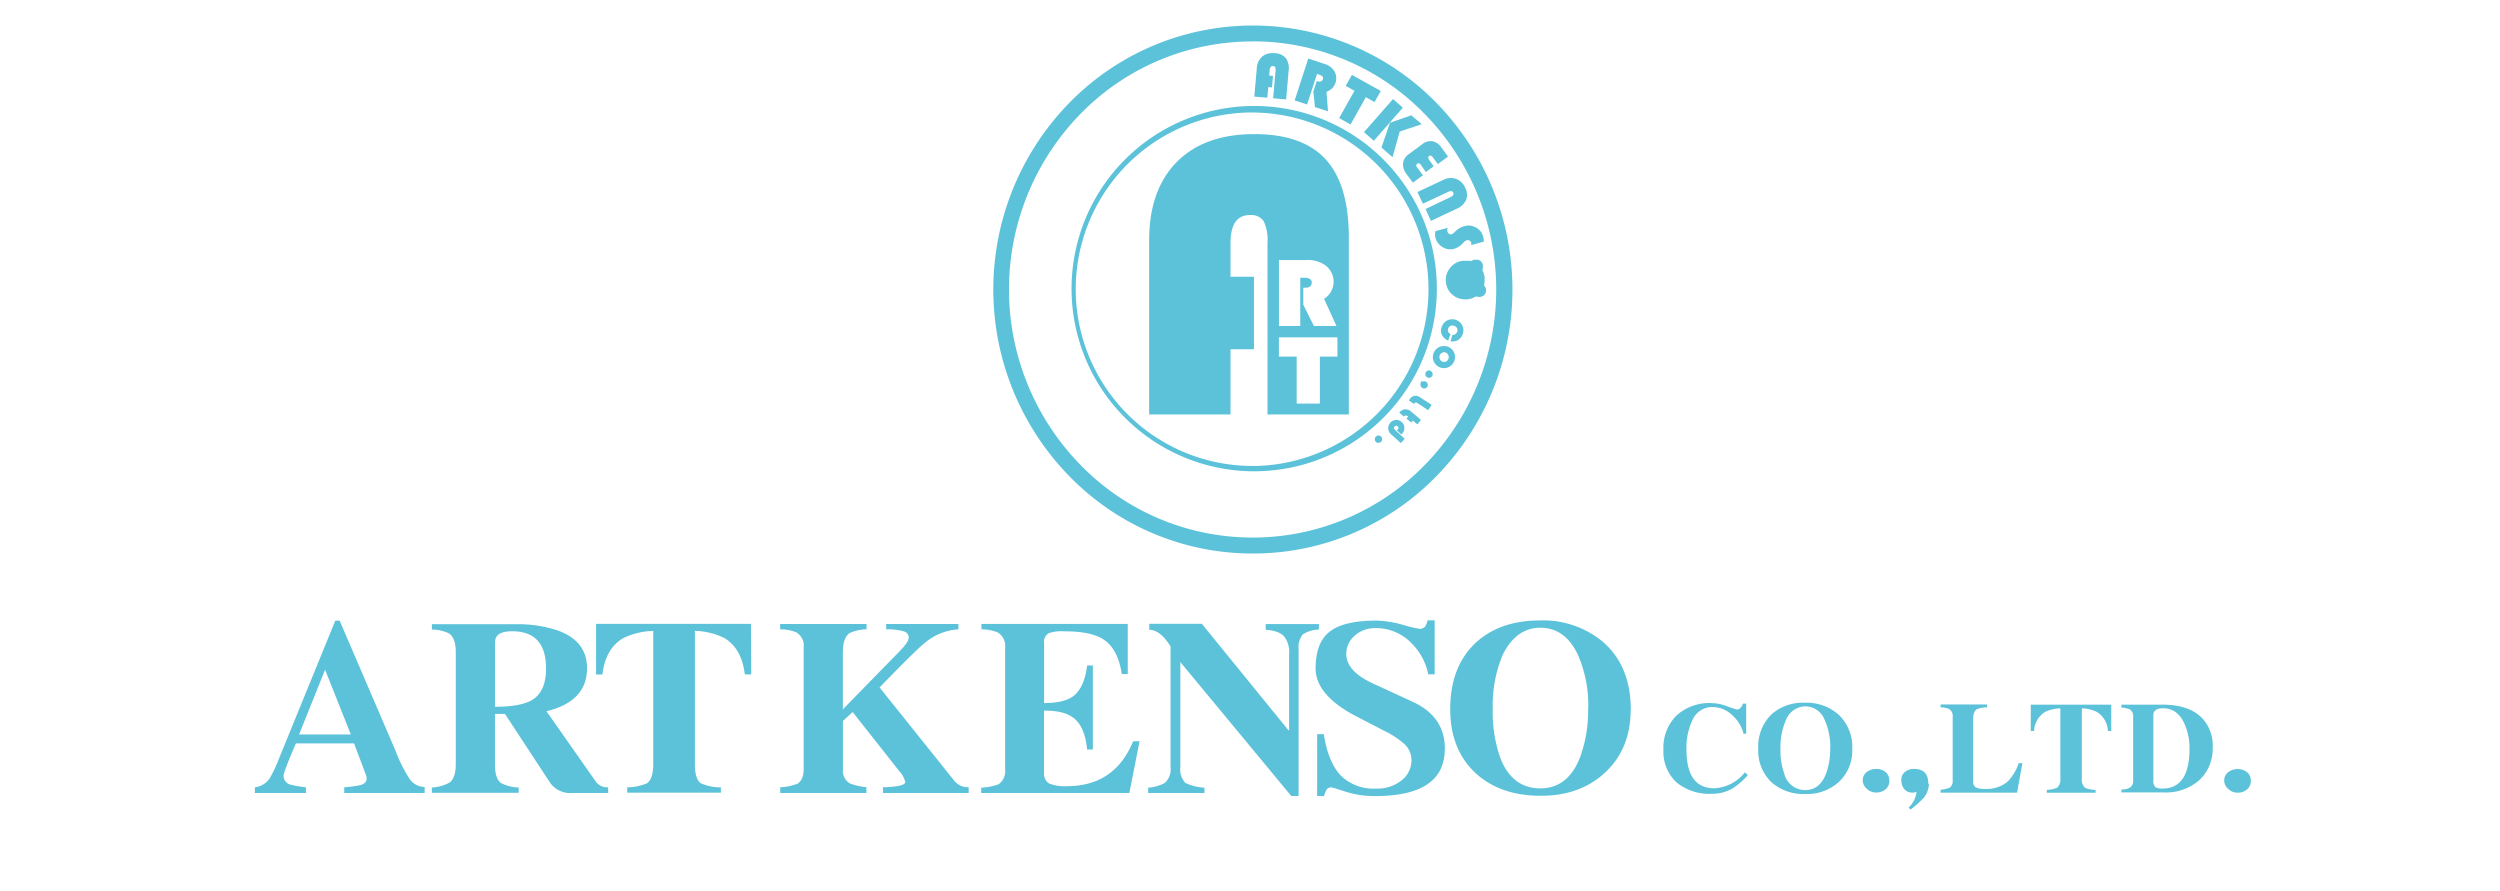 <svg id="レイヤー_1" data-name="レイヤー 1" xmlns="http://www.w3.org/2000/svg" viewBox="0 0 469.74 167.45"><defs><style>.cls-1{fill:none;}.cls-2{fill:#5bc2d9;}</style></defs><title>rogo7th</title><rect class="cls-1" width="469.74" height="167.45"/><path class="cls-2" d="M235.41,104h-.72a48,48,0,0,1-33.78-14.54,50.2,50.2,0,0,1,0-70.12,48.19,48.19,0,0,1,69,0,50.2,50.2,0,0,1,0,70.12A48.12,48.12,0,0,1,236.17,104Zm0-96.21A45.06,45.06,0,0,0,203,21.42a47.2,47.2,0,0,0,0,65.92A45.07,45.07,0,0,0,235,101h1.1a45.12,45.12,0,0,0,31.62-13.64,47.2,47.2,0,0,0,0-65.92A45.06,45.06,0,0,0,235.41,7.77Z"/><path class="cls-2" d="M235.39,88.55h-.13a34.32,34.32,0,1,1,.8,0Zm0-67.42a33.21,33.21,0,0,0-.11,66.42H236a33.21,33.21,0,0,0-.66-66.41Z"/><path class="cls-2" d="M235.61,52V65.62h-4.4V77.88H215.92V45.17q0-9.47,5.18-14.72t14.59-5.25q9.07,0,13.41,4.76t4.34,14.68V77.88H238.16V45.66a8.36,8.36,0,0,0-.72-4.11,2.85,2.85,0,0,0-2.6-1.14c-2.42,0-3.63,1.75-3.63,5.26V52ZM251.3,67V63.38h-11V67h3.34v8.83H248V67ZM245,52.18q1.47,0,1.47.89c0,.67-.42,1-1.27,1h-.32v3.18l2,4h4.23l-2.32-5.1a3.81,3.81,0,0,0,.34-6.22,5.6,5.6,0,0,0-3.66-1.07h-5.16V61.25h4V52.18Z"/><path class="cls-2" d="M239.19,14.25,239,16.42l-.7-.06-.17,2-2.45-.21.46-5.23a3.22,3.22,0,0,1,1-2.28,3.16,3.16,0,0,1,2.41-.64,2.77,2.77,0,0,1,2.08.95,3.4,3.4,0,0,1,.49,2.41l-.46,5.32-2.44-.21.45-5.16a1.32,1.32,0,0,0-.06-.67.46.46,0,0,0-.4-.22q-.58-.05-.65.79l-.09,1Z"/><path class="cls-2" d="M247.47,13.88l-1.87,5.75-2.34-.76L245.82,11l3,1a3.22,3.22,0,0,1,1.9,1.37,2.68,2.68,0,0,1-1.48,3.88l.29,3.67-2.45-.8-.31-2.9.66-2,.19.06c.49.16.8,0,.94-.4s-.1-.65-.67-.84Z"/><polygon class="cls-2" points="256.64 18.26 253.76 23.39 251.62 22.19 254.5 17.06 252.86 16.14 254.02 14.07 259.44 17.1 258.27 19.18 256.64 18.26"/><path class="cls-2" d="M278.72,45.42l-2.28.62a1.62,1.62,0,0,0,0-.42.64.64,0,0,0-.33-.41.67.67,0,0,0-.53-.06,1.33,1.33,0,0,0-.55.38l-.27.27a3.43,3.43,0,0,1-1.51.94,2.74,2.74,0,0,1-2.19-.3,2.9,2.9,0,0,1-1.35-1.8,2.73,2.73,0,0,1,0-1.21l2.31-.62a1.19,1.19,0,0,0-.06.66.8.8,0,0,0,.32.47.59.59,0,0,0,.5.08,2.31,2.31,0,0,0,.67-.54,3.92,3.92,0,0,1,1.73-1,2.77,2.77,0,0,1,2.16.28,2.69,2.69,0,0,1,1.34,1.7,3.18,3.18,0,0,1,.11,1"/><path class="cls-2" d="M272.54,62.83,272.09,64a2.42,2.42,0,0,1-1.18-1.12,2,2,0,0,1,0-1.51,2.09,2.09,0,0,1,3.85-.2,2,2,0,0,1,.07,1.62,2,2,0,0,1-1,1.18,2.31,2.31,0,0,1-1.27.16l.34-1.22a.81.81,0,0,0,.88-.55.82.82,0,0,0,0-.68.93.93,0,0,0-.54-.45.89.89,0,0,0-.69,0,.89.89,0,0,0-.43,1.13,1,1,0,0,0,.52.46"/><path class="cls-2" d="M269,76.07l-.66,1-2-1.32a.55.55,0,0,0-.35-.13c-.08,0-.17.09-.27.24l0,.05-1-.65.18-.26a1.32,1.32,0,0,1,.88-.62,1.44,1.44,0,0,1,1.07.29Z"/><path class="cls-2" d="M268.49,69.61a.67.67,0,0,1,.49.21.68.68,0,0,1,.21.49.65.65,0,0,1-.2.48.67.67,0,0,1-.49.2.69.69,0,0,1,0-1.38"/><path class="cls-2" d="M267.15,71.55l.11.18a.68.68,0,0,1,.51-.07.64.64,0,0,1,.4.3.67.67,0,0,1,.09.52.66.66,0,0,1-.31.42.63.63,0,0,1-.51.07.69.69,0,0,1-.42-.32.86.86,0,0,1-.12-.56,1,1,0,0,1,.26-.54"/><path class="cls-2" d="M266.32,79.74l-.85-.72-.32.37-.88-.74.31-.37a.77.77,0,0,0-.43-.22.5.5,0,0,0-.36.22l-.87-.74.08-.1a1.49,1.49,0,0,1,.58-.42,1.43,1.43,0,0,1,.69-.1,1.77,1.77,0,0,1,.92.45L267,78.9Z"/><path class="cls-2" d="M263.94,82.45l-.73.81-1.79-1.62a1.64,1.64,0,0,1-.57-1,1.42,1.42,0,0,1,.06-.64,1.55,1.55,0,0,1,1.38-1.09,1.5,1.5,0,0,1,1.58,1.43,1.42,1.42,0,0,1-.37,1.08l-.21.2-.89-.8a.44.44,0,0,0,.26-.13.39.39,0,0,0,.1-.3.42.42,0,0,0-.14-.29.39.39,0,0,0-.3-.1.42.42,0,0,0-.29.14c-.19.21-.14.44.15.7Z"/><path class="cls-2" d="M263.59,20.23l-5.45,6.22-1.85-1.62,5.45-6.22Zm3.55,3.1L263,24.72l-1.35,4.82-2.08-1.82,1.6-4.66,4-1.39Z"/><path class="cls-2" d="M269.39,31.24l-1.48,1.09L267,31a.82.82,0,0,0-.35-.31.38.38,0,0,0-.35.09c-.14.1-.21.21-.2.32a1.23,1.23,0,0,0,.27.5l1,1.33-1.9,1.39-1.14-1.55a3,3,0,0,1-.71-2.06A2.4,2.4,0,0,1,264.65,29l2.61-1.92a2.44,2.44,0,0,1,1.89-.54,2.67,2.67,0,0,1,1.67,1.16l1.26,1.72-1.92,1.41-.93-1.26c-.25-.34-.48-.42-.7-.26a.36.36,0,0,0-.18.32,1.05,1.05,0,0,0,.24.49Z"/><path class="cls-2" d="M266.33,36.08l4.86-2.27a2.91,2.91,0,0,1,4.12,1.49,2.73,2.73,0,0,1,.16,2.29,3.42,3.42,0,0,1-1.83,1.67l-4.78,2.24-1-2.22L272.6,37c.45-.21.6-.48.45-.81s-.45-.37-.9-.16l-4.79,2.24Z"/><path class="cls-2" d="M271.34,66.19a.83.83,0,0,0-.62.27.89.89,0,0,0-.26.64.88.88,0,0,0,.26.64.85.85,0,0,0,1.24,0,.89.89,0,0,0,.25-.64.9.9,0,0,0-.25-.64.83.83,0,0,0-.62-.27m0-1.17a2,2,0,0,1,1.45.61,2,2,0,0,1,.6,1.47,2.08,2.08,0,1,1-3.55-1.48,2.06,2.06,0,0,1,1.5-.6"/><path class="cls-2" d="M259,81.82a.66.66,0,0,1,.49.21.67.67,0,0,1,.21.49.65.65,0,0,1-.2.48.68.68,0,0,1-.49.2.66.66,0,0,1-.69-.68.69.69,0,0,1,.69-.69"/><path class="cls-2" d="M278.56,50.73a.39.39,0,0,1,0-.18,1,1,0,0,0,.07-.16h0a1.25,1.25,0,0,0,0-.17,1.27,1.27,0,0,0,0-.18,1.32,1.32,0,0,0,0-.19,1.42,1.42,0,0,0-.06-.26,1.15,1.15,0,0,0-.1-.22,1.2,1.2,0,0,0-.14-.19h0a1.29,1.29,0,0,0-.19-.17,1.24,1.24,0,0,0-.21-.13l-.22-.08-.23,0h-.25l-.16,0-.15,0-.14.07-.12.08a.38.38,0,0,1-.2.08.4.4,0,0,1-.18,0L276,49l-.38,0h-.39l-.41,0a3.91,3.91,0,0,0-.72.17,3.49,3.49,0,0,0-.64.29,3.43,3.43,0,0,0-.56.42,3.88,3.88,0,0,0-.5.55,3.52,3.52,0,0,0-.7,2.71,4,4,0,0,0,.17.72,3.37,3.37,0,0,0,.29.64v0a3.41,3.41,0,0,0,.4.54,3.8,3.8,0,0,0,.55.49l0,0a3.65,3.65,0,0,0,.6.37h0a3.39,3.39,0,0,0,1.35.34,4,4,0,0,0,.74,0l.37-.07.35-.1.33-.13.31-.16a.4.4,0,0,1,.47,0l.21,0a1.37,1.37,0,0,0,.34,0l.24-.06.21-.1a1.15,1.15,0,0,0,.19-.14,1.4,1.4,0,0,0,.3-.4,1.25,1.25,0,0,0,.08-.21,1.12,1.12,0,0,0,0-.22h0a1.23,1.23,0,0,0,0-.24,1.31,1.31,0,0,0,0-.19,1.14,1.14,0,0,0-.06-.17l-.06-.13h0a.39.39,0,0,1-.21-.45h0a3.15,3.15,0,0,0,.07-.33,3.34,3.34,0,0,0,0-.35,3.39,3.39,0,0,0,0-.36,3.56,3.56,0,0,0,0-.37c0-.12,0-.23-.06-.33s-.05-.21-.08-.32-.07-.2-.11-.3l-.13-.28a.39.39,0,0,1,0-.21"/><path class="cls-2" d="M65.92,138l-4.84-12.16L56.2,138Zm13.87,11H64.68v-1.07a23.31,23.31,0,0,0,3.08-.42c.74-.23,1.11-.61,1.11-1.15a1.87,1.87,0,0,0,0-.39q-.13-.47-2.35-6.29H55.6q-2.31,5.35-2.32,6.11a1.73,1.73,0,0,0,1.42,1.67,20.62,20.62,0,0,0,2.78.47V149H47.89v-1.07a3.91,3.91,0,0,0,2.74-1.62,25.26,25.26,0,0,0,1.88-4L63,116.62h.82l10.57,24.61A25.51,25.51,0,0,0,77,146.41a3.46,3.46,0,0,0,2.78,1.46Z"/><path class="cls-2" d="M102.6,125.61q0-7-6.38-7c-2.14,0-3.21.69-3.21,2.1V132.8q5,0,7.11-1.37c1.65-1.06,2.48-3,2.48-5.82M114.28,149H107.6a4.65,4.65,0,0,1-4.24-1.93l-8.47-12.92H93v9.5q0,2.62,1.12,3.47a7.76,7.76,0,0,0,3.34.85v1H81.15v-1a7.73,7.73,0,0,0,3.34-.94c.77-.6,1.15-1.77,1.15-3.51v-21c0-1.74-.42-2.91-1.28-3.51a7.66,7.66,0,0,0-3.21-.72v-1H96.69a24.11,24.11,0,0,1,8.05,1.15q5.57,2,5.56,7.11,0,6.25-7.62,8.09L112,146.93a2.64,2.64,0,0,0,2.26,1Z"/><path class="cls-2" d="M141.15,126.72h-1.2q-.6-4.88-3.81-6.81a13,13,0,0,0-5.57-1.37v25.12c0,1.8.37,3,1.11,3.51a9,9,0,0,0,3.77.77v1H117.86v-1a10,10,0,0,0,3.72-.77c.77-.57,1.16-1.75,1.16-3.51V118.55a13.44,13.44,0,0,0-5.66,1.37q-3.3,1.93-3.89,6.81H112l0-9.51H141.1Z"/><path class="cls-2" d="M182,149H165.91v-1.07q4.2-.12,4.19-1a4.77,4.77,0,0,0-1.15-2.06l-8.74-11.08-1.83,1.67v9.07a2.79,2.79,0,0,0,1.28,2.66,11.55,11.55,0,0,0,3.13.72V149H146.6v-1.07a10.78,10.78,0,0,0,3.17-.64c.83-.45,1.24-1.41,1.24-2.86V121.63a2.87,2.87,0,0,0-1.42-2.83,8,8,0,0,0-3-.55v-1h16.23v1a8.08,8.08,0,0,0-3.17.69q-1.28.9-1.28,3.6v10.74L169,122.4q1.75-1.8,1.75-2.56a1.21,1.21,0,0,0-.9-1.2,10.91,10.91,0,0,0-3.34-.39v-1h13.57v1a10.8,10.8,0,0,0-6.29,2.53q-1.68,1.32-8.52,8.39l14.12,17.64a3.35,3.35,0,0,0,2.62,1.11Z"/><path class="cls-2" d="M214.12,139.26,212.2,149H184.37v-1a10.86,10.86,0,0,0,3.26-.64,3,3,0,0,0,1.23-2.78V121.67a2.94,2.94,0,0,0-1.45-2.87,8.43,8.43,0,0,0-3-.56v-1H211.9v9.42h-1.12q-.72-4.74-3.42-6.5-2.31-1.54-7.41-1.54a7.75,7.75,0,0,0-2.87.34,1.86,1.86,0,0,0-.9,1.88v11.26q3.77,0,5.52-1.32c1.37-1.06,2.23-3,2.57-5.74h1.07v15.8h-1.07c-.28-2.8-1.09-4.74-2.4-5.82s-3.1-1.5-5.7-1.5v11.64a2.25,2.25,0,0,0,.94,2.05,7.77,7.77,0,0,0,3.34.51q9,0,12.46-8.43Z"/><path class="cls-2" d="M247.8,118.29a5.9,5.9,0,0,0-3,.9A3.89,3.89,0,0,0,244,122v27.57h-1.37l-20.85-25.17V144.1a3.69,3.69,0,0,0,.94,3,9.4,9.4,0,0,0,3.59.9v1H215.74v-1a7.5,7.5,0,0,0,3.13-.9,3.37,3.37,0,0,0,1.07-2.91V121.45c-1.31-2.08-2.65-3.12-4-3.12v-1.12h9.88l16.27,20h.13v-14.3a4.78,4.78,0,0,0-.85-3.21c-.63-.8-1.81-1.26-3.55-1.37v-1.07h10Z"/><path class="cls-2" d="M271.47,140.72q0,8.87-13.14,8.86a17.45,17.45,0,0,1-5.44-.81c-1.68-.55-2.58-.82-2.7-.82a1,1,0,0,0-.94.43,6.58,6.58,0,0,0-.47,1.2h-1.29V137.94h1.24q.85,5.39,3.25,7.83a8.7,8.7,0,0,0,6.51,2.4,7.25,7.25,0,0,0,5.22-1.84,4.79,4.79,0,0,0,1.5-3.47,4.15,4.15,0,0,0-1.5-3.21,17,17,0,0,0-3.59-2.32L255,134.68q-7.79-4-7.8-9.07c0-3.08.79-5.31,2.35-6.68q2.58-2.31,8.95-2.32a19,19,0,0,1,5,.77,28,28,0,0,0,3.16.77,1.34,1.34,0,0,0,1.16-.47,5.25,5.25,0,0,0,.42-1.12h1.33v10.15h-1.2a11.43,11.43,0,0,0-3.21-5.91,9.24,9.24,0,0,0-6.72-2.78,5.74,5.74,0,0,0-3.89,1.41,4.53,4.53,0,0,0-1.59,3.43q0,3.25,5,5.56l7.53,3.47q6,2.78,6,8.82"/><path class="cls-2" d="M298.42,133.19a23.41,23.41,0,0,0-2.05-10.4q-2.4-4.83-6.93-4.84T282.37,123a24.47,24.47,0,0,0-1.89,10.15,25.59,25.59,0,0,0,1.45,9.33q2.22,5.65,7.49,5.65t7.53-6a25.48,25.48,0,0,0,1.45-9m8,.17q0,7.36-4.76,11.81t-12.19,4.41q-7.45,0-12.08-4.15-4.88-4.46-4.88-12.12,0-8.17,5-12.67,4.54-4,11.81-4a17.54,17.54,0,0,1,11.94,4.07q5.17,4.54,5.18,12.67"/><path class="cls-2" d="M422.92,146.69a2,2,0,0,1-.72,1.65,2.65,2.65,0,0,1-1.8.6,2.45,2.45,0,0,1-1.72-.71,2.08,2.08,0,0,1-.76-1.56,1.91,1.91,0,0,1,.83-1.63,2.85,2.85,0,0,1,1.71-.53,2.69,2.69,0,0,1,1.65.51,1.94,1.94,0,0,1,.8,1.67m-11.51-6a11.21,11.21,0,0,0-.91-4.61q-1.31-3-4.05-3-1.83,0-1.83,1.29v12.32a1.48,1.48,0,0,0,.44,1.25,2.75,2.75,0,0,0,1.29.22q5.06,0,5.06-7.51m4.35-.25a8,8,0,0,1-2.38,6.06,9.39,9.39,0,0,1-6.84,2.43h-7.93v-.54q2.21,0,2.21-1.63V134.59a1.38,1.38,0,0,0-.76-1.36,5.86,5.86,0,0,0-1.45-.29v-.54h7.67q4.85,0,7.31,2.34a7.5,7.5,0,0,1,2.18,5.71m-19.07-3.1h-.62a4.48,4.48,0,0,0-2-3.54,6.75,6.75,0,0,0-2.9-.71v13.08a2.21,2.21,0,0,0,.58,1.83,4.72,4.72,0,0,0,2,.4v.54h-9.16v-.54a5.18,5.18,0,0,0,1.94-.4,2.18,2.18,0,0,0,.6-1.83V133.1a7,7,0,0,0-2.94.71,4.44,4.44,0,0,0-2,3.54h-.62l0-4.95h15.13ZM380,143.41l-1,5.53H364.63v-.56a5.81,5.81,0,0,0,1.65-.35,1.43,1.43,0,0,0,.62-1.36v-12a1.5,1.5,0,0,0-.71-1.47,4.63,4.63,0,0,0-1.56-.29v-.54h8.74v.54a4.88,4.88,0,0,0-1.94.36q-.69.44-.69,1.89v11.63a1.25,1.25,0,0,0,.51,1.16,4.06,4.06,0,0,0,1.81.29,6.1,6.1,0,0,0,4.14-1.36,9.16,9.16,0,0,0,2.12-3.5Zm-17.57,3.88a4.29,4.29,0,0,1-1.09,2.76A21.7,21.7,0,0,1,359,152.1l-.4-.34a4.77,4.77,0,0,0,1.51-3,1.38,1.38,0,0,1-.76.16,1.88,1.88,0,0,1-1.56-.67,2.72,2.72,0,0,1-.54-1.76,1.78,1.78,0,0,1,.69-1.45,2.65,2.65,0,0,1,1.71-.56q2.68,0,2.67,2.78m-7.32-.6a2,2,0,0,1-.72,1.65,2.65,2.65,0,0,1-1.8.6,2.45,2.45,0,0,1-1.72-.71,2.08,2.08,0,0,1-.76-1.56,1.91,1.91,0,0,1,.83-1.63,2.85,2.85,0,0,1,1.71-.53,2.69,2.69,0,0,1,1.65.51,1.94,1.94,0,0,1,.8,1.67m-11.09-6a12.19,12.19,0,0,0-1.07-5.42,3.91,3.91,0,0,0-3.61-2.52,4,4,0,0,0-3.68,2.65,12.74,12.74,0,0,0-1,5.28,13.32,13.32,0,0,0,.76,4.86,4,4,0,0,0,3.9,2.94q2.72,0,3.92-3.1a13.26,13.26,0,0,0,.76-4.7m4.15.09a8,8,0,0,1-2.48,6.15,8.9,8.9,0,0,1-6.35,2.3,9.06,9.06,0,0,1-6.29-2.16,8.12,8.12,0,0,1-2.54-6.31,8.44,8.44,0,0,1,2.59-6.59,8.93,8.93,0,0,1,6.15-2.09,9.12,9.12,0,0,1,6.22,2.12,8.31,8.31,0,0,1,2.7,6.59m-19.62,4.88a12.92,12.92,0,0,1-2.88,2.52,7.68,7.68,0,0,1-3.94,1A9.68,9.68,0,0,1,315,147a7.9,7.9,0,0,1-2.45-6.13,8.57,8.57,0,0,1,2.43-6.4,9.15,9.15,0,0,1,6.66-2.36,8.48,8.48,0,0,1,2.94.62,17.33,17.33,0,0,0,1.78.58c.49,0,.87-.36,1.14-1.1h.6v5.66h-.49a7,7,0,0,0-2-3.37,5.4,5.4,0,0,0-3.79-1.65A4.06,4.06,0,0,0,318,135.3a12.1,12.1,0,0,0-1.12,5.55q0,7.26,5.21,7.26a7.74,7.74,0,0,0,5.77-3Z"/><rect class="cls-1" x="45.65" y="8.5" width="379.52" height="101.22"/><rect class="cls-1" x="45.65" y="109.73" width="379.52" height="49.22"/></svg>